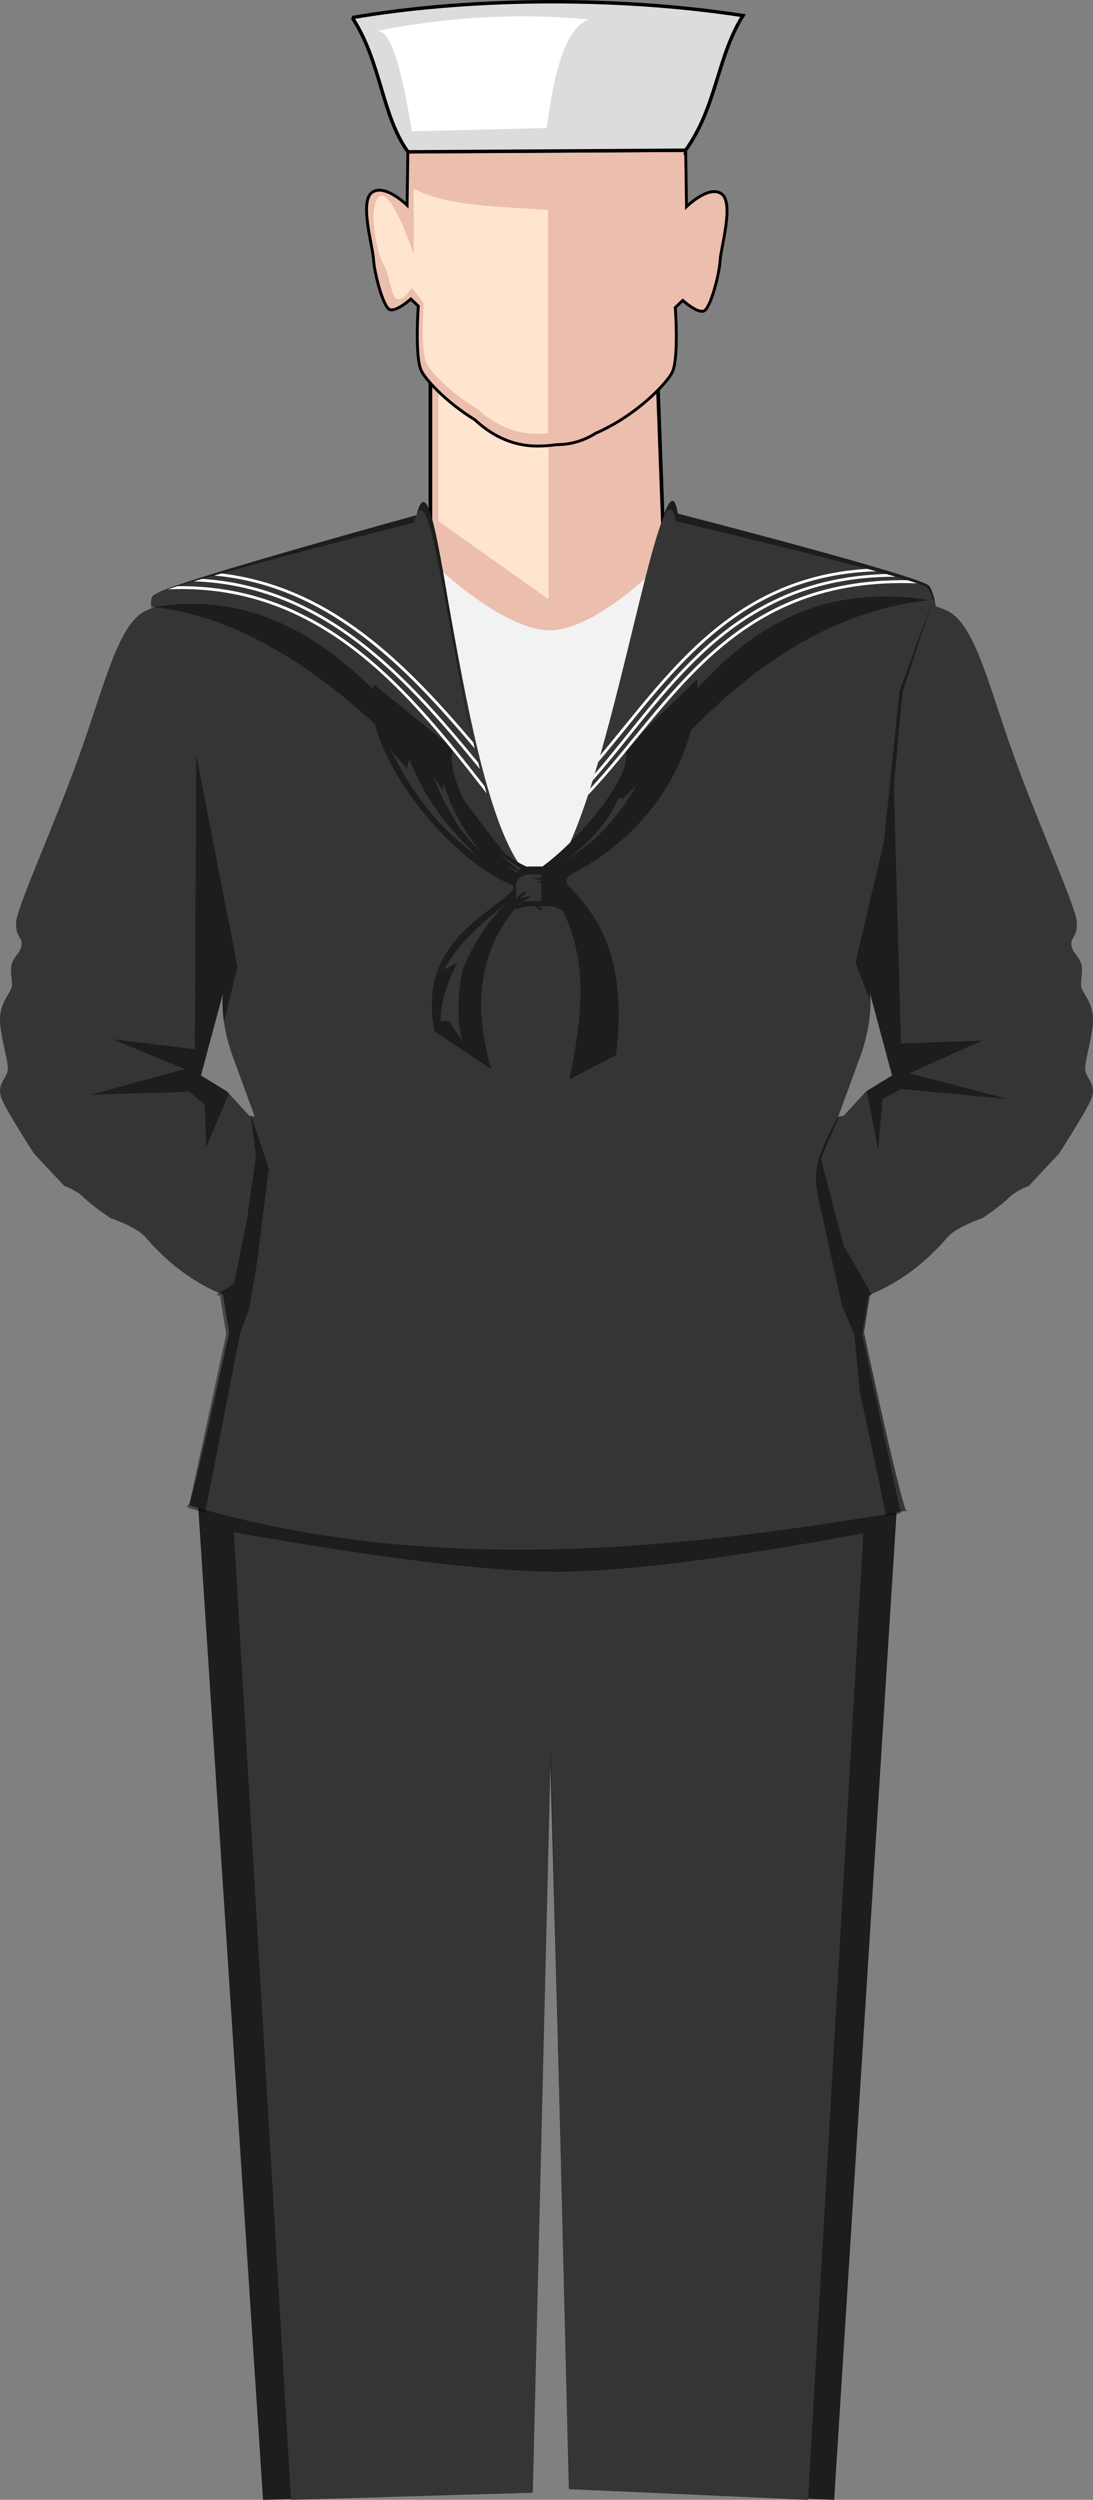 <?xml version="1.0" encoding="UTF-8" standalone="no"?>
<svg
   xmlns:dc="http://purl.org/dc/elements/1.1/"
   xmlns:cc="http://creativecommons.org/ns#"
   xmlns:rdf="http://www.w3.org/1999/02/22-rdf-syntax-ns#"
   xmlns:svg="http://www.w3.org/2000/svg"
   xmlns="http://www.w3.org/2000/svg"
   xmlns:sodipodi="http://sodipodi.sourceforge.net/DTD/sodipodi-0.dtd"
   xmlns:inkscape="http://www.inkscape.org/namespaces/inkscape"
   width="102.807mm"
   height="235.125mm"
   viewBox="0 0 102.807 235.125"
   version="1.1"
   id="svg407273"
   inkscape:version="1.0.2-2 (e86c870879, 2021-01-15)"
   sodipodi:docname="usn_blank.svg">
  <rect x="0" y="0" width="102.807" height="235.125" fill="#808080" stroke="none"/>
  <defs
     id="defs407267" />
  <sodipodi:namedview
     id="base"
     pagecolor="#ffffff"
     bordercolor="#666666"
     borderopacity="1.0"
     inkscape:pageopacity="0.0"
     inkscape:pageshadow="2"
     inkscape:zoom="0.35"
     inkscape:cx="197.13741"
     inkscape:cy="412.90131"
     inkscape:document-units="mm"
     inkscape:current-layer="layer1"
     inkscape:document-rotation="0"
     showgrid="false"
     inkscape:window-width="1267"
     inkscape:window-height="1040"
     inkscape:window-x="234"
     inkscape:window-y="0"
     inkscape:window-maximized="0" />
  <g
     inkscape:label="Layer 1"
     inkscape:groupmode="layer"
     id="layer1"
     transform="translate(-53.674,-38.92)">
    <g
       id="g407219"
       transform="translate(247.954,61.832)">
      <path
         style="fill:#1d1d1d;fill-opacity:1;stroke:none;stroke-width:0.296px;stroke-linecap:butt;stroke-linejoin:miter;stroke-opacity:1"
         d="m -175.686,118.05 6.147,94.162 25.123,-0.67 1.871,-69.876 1.871,69.541 24.856,1.005 5.958,-94.282 z"
         id="path3611"
         sodipodi:nodetypes="cccccccc" />
      <path
         style="fill:#353535;fill-opacity:1;stroke:none;stroke-width:0.282px;stroke-linecap:butt;stroke-linejoin:miter;stroke-opacity:1"
         d="m -172.473,118.05 5.565,94.162 22.743,-0.67 1.694,-69.876 1.694,69.541 22.501,1.005 5.394,-94.282 z"
         id="path3928"
         sodipodi:nodetypes="cccccccc" />
      <path
         style="fill:#ecbeae;fill-opacity:1;stroke:#000000;stroke-width:0.343px;stroke-linecap:butt;stroke-linejoin:miter;stroke-opacity:1"
         d="M -153.796,30.75 V 10.622 h 21.29 l 0.741,20.072 c 0,0 -6.157,6.514 -10.718,6.608 -4.561,0.094 -11.312,-6.551 -11.312,-6.551 z"
         id="path3621"
         sodipodi:nodetypes="cccczc" />
      <path
         id="rect3845"
         style="opacity:1;fill:#f2f2f2;fill-opacity:1;stroke:none;stroke-width:1;stroke-linecap:round;stroke-miterlimit:4;stroke-dasharray:none;stroke-opacity:1"
         d="m -156.754,29.132 v 34.21 h 26.326 V 29.132 h -1.361 l 0.023,0.625 c 0,0 -6.157,6.514 -10.718,6.608 -4.561,0.094 -11.312,-6.551 -11.312,-6.551 v -0.682 z" />
      <path
         id="path3623"
         style="fill:#ffe5d0;fill-opacity:1;stroke:none;stroke-width:1.308;stroke-linecap:round;stroke-miterlimit:4;stroke-dasharray:none;stroke-opacity:1"
         d="m -152.045,11.922 h 8.363 c 0.552,0 0.996,0.766 0.996,1.718 V 33.451 l -10.355,-7.345 V 13.64 c 0,-0.952 0.444,-1.718 0.996,-1.718 z"
         sodipodi:nodetypes="sssccss" />
      <g
         id="g3631"
         transform="translate(-115.283)">
        <path
           id="path3627"
           style="fill:#ecbeae;fill-opacity:1;stroke:#000000;stroke-width:0.271px;stroke-linecap:butt;stroke-linejoin:miter;stroke-opacity:1"
           d="m -14.497,-8.753 -26.138,0.133 -0.07,5.012 c 0,0 -2.108,-2.072 -3.302,-1.203 -1.194,0.869 0.07,5.012 0.14,6.281 0.07,1.27 0.914,4.543 1.546,4.744 0.632,0.2 1.967,-1.003 1.967,-1.003 l 0.703,0.668 c 0,0 -0.351,4.744 0.281,6.081 0.358,0.756 2.244,2.9 5.035,4.609 1.476,1.375 3.391,2.45 5.786,2.474 0.654,0.006 1.294,-0.042 1.919,-0.134 0.016,-9.4e-5 0.032,0.001 0.048,0.001 1.411,-0.014 2.61,-0.432 3.629,-1.079 3.954,-1.73 6.748,-4.8 7.192,-5.737 0.632,-1.336 0.281,-6.08 0.281,-6.08 l 0.703,-0.668 c 1e-6,0 1.335,1.202 1.968,1.002 0.632,-0.2 1.475,-3.474 1.545,-4.744 0.07,-1.27 1.335,-5.412 0.141,-6.281 -1.194,-0.869 -3.302,1.203 -3.302,1.203 l -0.071,-5.011 h -0.049 z" />
        <path
           id="path3629"
           style="fill:#ffe5d0;fill-opacity:1;stroke:none;stroke-width:0.967px;stroke-linecap:butt;stroke-linejoin:miter;stroke-opacity:1"
           d="m -103.572,-11.949 c -17.341,-1.247 -36.097,-1.236 -47.691,-7.59 V 3.703 c 0,0 -7.846,-23.474 -12.148,-20.408 -4.303,3.066 -1.01,19.962 1.264,23.686 2.339,3.83 2.787,11.996 5.064,12.703 2.278,0.707 5.064,-4.043 5.064,-4.043 l 4.299,5.389 c 0,0 -1.266,16.744 1.012,21.461 1.288,2.667 8.083,10.234 18.137,16.266 5.318,4.853 12.216,8.649 20.844,8.732 1.403,0.014 2.788,-0.05 4.156,-0.166 z"
           transform="scale(0.265)"
           sodipodi:nodetypes="cccsssccscccc" />
      </g>
      <path
         style="fill:#1d1d1d;fill-opacity:1;stroke:none;stroke-width:0.257px;stroke-linecap:butt;stroke-linejoin:miter;stroke-opacity:1"
         d="m -173.169,117.173 61.855,0.378 -0.044,3.402 c 0,0 -19.541,3.98 -30.616,3.969 -11.075,-0.011 -32.728,-4.158 -32.728,-4.158 -0.323,-2.038 -0.408,-2.765 1.534,-3.591 z"
         id="path3926"
         sodipodi:nodetypes="ccczcc" />
      <path
         id="path3633"
         style="fill:#353535;fill-opacity:1;stroke:none;stroke-width:0.265px;stroke-linecap:butt;stroke-linejoin:miter;stroke-opacity:1"
         d="m -155.106,26.192 c 0,0 -23.653,6.014 -24.455,6.816 -0.261,0.261 -0.279,0.706 -0.188,1.188 -0.363,0.132 -0.675,0.262 -0.923,0.389 -2.564,1.369 -3.78,6.992 -6.237,13.796 -2.457,6.804 -5.819,14.105 -5.859,15.497 -0.039,1.392 0.606,1.344 0.52,2.079 -0.086,0.735 -0.669,1.034 -0.898,1.701 -0.229,0.667 0,1.417 0,2.079 0,0.661 -1.134,1.512 -1.134,3.213 0,1.701 0.898,4.157 0.709,4.913 -0.189,0.756 -1.087,1.323 -0.52,2.646 0.567,1.323 3.024,5.103 3.024,5.103 l 2.834,3.024 c 0,0 1.134,0.378 1.89,1.134 0.756,0.756 2.457,1.89 2.457,1.89 0,0 2.268,0.756 3.213,1.701 2.085,2.478 4.558,4.348 7.366,5.498 l 0.572,3.573 c -4.378,20.059 -3.9,16.198 -3.9,16.198 22.429,6.672 45.751,4.311 67.683,0.534 0,0 0.086,2.445 -4.066,-16.732 l 0.572,-3.573 c 2.808,-1.151 5.281,-3.02 7.366,-5.498 0.945,-0.945 3.213,-1.701 3.213,-1.701 0,0 1.701,-1.134 2.457,-1.89 0.756,-0.756 1.89,-1.134 1.89,-1.134 l 2.834,-3.024 c 0,0 2.457,-3.78 3.024,-5.103 0.567,-1.323 -0.331,-1.89 -0.52,-2.646 -0.189,-0.756 0.709,-3.212 0.709,-4.913 0,-1.701 -1.134,-2.551 -1.134,-3.213 0,-0.661 0.229,-1.412 0,-2.079 -0.229,-0.667 -0.811,-0.967 -0.898,-1.701 -0.086,-0.735 0.559,-0.687 0.52,-2.079 -0.039,-1.392 -3.402,-8.693 -5.859,-15.497 -2.457,-6.804 -3.673,-12.427 -6.237,-13.796 -0.302,-0.154 -0.702,-0.313 -1.172,-0.475 -0.076,-0.45 -0.246,-1.222 -0.611,-1.77 -0.535,-0.802 -23.653,-6.281 -23.653,-6.281 -1.501,-8.193 -6.912,31.664 -12.829,34.21 -7.374,-2.717 -9.466,-42.419 -11.76,-34.077 z m -18.196,44.3 c 0,0 -0.378,2.457 0.945,6.048 0.59,1.601 1.363,3.718 2.044,5.584 l -0.532,-0.103 -2.079,-2.268 -2.457,-1.512 z m 60.851,0 2.079,7.749 -2.457,1.512 -2.079,2.268 -0.532,0.103 c 0.681,-1.866 1.454,-3.982 2.044,-5.584 1.323,-3.591 0.945,-6.048 0.945,-6.048 z"
         sodipodi:nodetypes="csccssssssssccsccccccccccsccssssssssccsccccsccccccccccsc" />
      <path
         id="path3641"
         style="fill:#000000;fill-opacity:0.456;stroke:none;stroke-width:0.265px;stroke-linecap:butt;stroke-linejoin:miter;stroke-opacity:1"
         d="m -175.819,48.109 -0.134,27.662 -7.751,-0.936 6.816,2.807 -8.82,2.406 9.221,-0.267 1.47,1.203 0.134,4.009 2.132,-5.05 -0.173,-0.189 -2.457,-1.512 2.079,-7.749 c 0,0 -0.154,1.025 0.088,2.713 l 1.27,-5.185 z" />
      <path
         id="path3643"
         style="fill:#000000;fill-opacity:0.456;stroke:none;stroke-width:0.265px;stroke-linecap:butt;stroke-linejoin:miter;stroke-opacity:1"
         d="m -106.711,33.957 -2.96,8.139 -1.47,14.165 -2.673,11.359 1.408,3.682 c -0.006,-0.509 -0.046,-0.809 -0.046,-0.809 l 2.079,7.749 -2.387,1.469 1.085,5.548 0.401,-4.811 1.737,-0.936 10.023,0.936 -9.221,-2.406 6.816,-3.074 -7.617,0.267 -0.668,-24.188 0.801,-8.82 2.714,-8.265 c -0.007,-0.002 -0.015,-0.005 -0.022,-0.007 z" />
      <path
         id="path3647"
         style="fill:#000000;fill-opacity:0.456;stroke:none;stroke-width:1px;stroke-linecap:butt;stroke-linejoin:miter;stroke-opacity:1"
         d="m -644.059,309.418 c 0.12,0.328 0.237,0.646 0.355,0.971 l -0.385,-0.074 1.832,13.445 -3.292,23.177 -4.546,22.274 -6.277,3.846 c 0.45,0.196 0.899,0.396 1.354,0.582 l 2.16,13.504 -13.34,61.617 c 1.968,0.576 3.937,1.143 5.908,1.684 l 12.363,-63.625 3.289,-8.965 2.891,-17.225 4.041,-32.33 z m 208.551,0.816 -0.234,0.045 -0.188,0.035 c -11.704,21.361 -7.516,22.367 -2.852,46.27 l 4.637,20.758 4.242,9.812 c 0.724,6.502 1.53,15.8 2.027,20.963 2.696,12.265 6.726,30.819 9.232,43.41 1.745,-0.293 3.496,-0.577 5.236,-0.875 l -13.75,-63.51 2.16,-13.504 c 0.438,-0.18 0.871,-0.372 1.305,-0.561 l -10.004,-17.504 -8.08,-30.811 z"
         transform="scale(0.265)"
         sodipodi:nodetypes="ccccccccccccccccccccccccccccccc" />
      <path
         id="rect3857"
         style="opacity:1;fill:#dcdcdc;fill-opacity:1;stroke:#000000;stroke-width:0.324;stroke-linecap:round;stroke-miterlimit:4;stroke-dasharray:none;stroke-opacity:1"
         d="m -161.15,-21.258 c 10.341,-1.786 24.279,-2.111 36.756,-0.189 -2.457,3.906 -2.463,8.569 -5.396,12.664 l -26.118,0.154 c -2.498,-3.457 -2.495,-8.442 -5.242,-12.629 z"
         sodipodi:nodetypes="ccccc" />
      <path
         style="fill:#ffffff;stroke:none;stroke-width:0.284px;stroke-linecap:butt;stroke-linejoin:miter;stroke-opacity:1"
         d="m -142.855,-10.87 c 0.71,-5.57 1.876,-9.56 4.006,-10.2 -6.169,-0.601 -12.802,-0.359 -20.03,1.082 1.496,-0.257 2.534,4.481 3.338,9.427 z"
         id="path3860"
         sodipodi:nodetypes="ccccc" />
      <path
         id="path3880"
         style="fill:#1d1d1d;fill-opacity:1;stroke:none;stroke-width:0.276px;stroke-linecap:butt;stroke-linejoin:miter;stroke-opacity:1"
         d="m -131.04,24.196 c -1.998,0.065 -6.944,35.82 -12.306,38.324 -7.374,-2.949 -9.466,-46.03 -11.761,-36.978 0,0 -21.744,6 -24.232,7.258 -0.087,0.062 -0.192,0.138 -0.261,0.187 -0.218,0.282 -0.235,0.728 -0.154,1.211 18.652,2.074 33.963,26.86 36.311,28.546 7.483,-8.48 18.529,-27.643 37.061,-29.248 -0.1,-0.426 -0.248,-0.902 -0.483,-1.284 -0.535,-0.87 -23.653,-6.815 -23.653,-6.815 -0.141,-0.833 -0.316,-1.208 -0.522,-1.202 z"
         sodipodi:nodetypes="scccccccscs" />
      <path
         id="path3862"
         style="fill:#353535;fill-opacity:1;stroke:none;stroke-width:1px;stroke-linecap:butt;stroke-linejoin:miter;stroke-opacity:1"
         d="m -495.268,94.305 c -7.55,0.227 -26.246,124.763 -46.512,133.484 -27.869,-10.27 -35.777,-160.325 -44.449,-128.795 0,0 -82.182,20.897 -91.584,25.281 -0.328,0.217 -0.726,0.479 -0.986,0.652 -0.824,0.983 -0.887,2.534 -0.582,4.217 73.858,-12.828 107.283,75.151 137.238,99.428 41.635,-39.23 62.043,-114.687 140.072,-101.873 -0.379,-1.482 -0.938,-3.141 -1.824,-4.471 -2.02,-3.03 -89.398,-23.738 -89.398,-23.738 -0.532,-2.903 -1.194,-4.209 -1.975,-4.186 z"
         transform="scale(0.265)"
         sodipodi:nodetypes="scccccccscs" />
      <g
         id="g16182"
         transform="matrix(0.783,0,0,0.707,-31.191,12.755)">
        <path
           style="fill:#1d1d1d;fill-opacity:1;stroke:none;stroke-width:0.265px;stroke-linecap:butt;stroke-linejoin:miter;stroke-opacity:1"
           d="m -163.351,40.634 c -2.391,8.931 11.951,27.921 20.098,27.402 l -0.378,-2.646 c -6.978,-2.086 -11.298,-13.037 -10.223,-16.255 z"
           id="path3882"
           sodipodi:nodetypes="ccccc" />
        <path
           style="fill:#1d1d1d;fill-opacity:1;stroke:none;stroke-width:0.265px;stroke-linecap:butt;stroke-linejoin:miter;stroke-opacity:1"
           d="m -144.387,65.768 c 4.716,-3.119 12.594,-13.21 11.154,-16.564 l 8.722,-9.306 c -0.02,12.994 -8.279,23.621 -18.931,27.761 z"
           id="path3884"
           sodipodi:nodetypes="ccccc" />
        <path
           style="fill:#353535;fill-opacity:1;stroke:none;stroke-width:0.265px;stroke-linecap:butt;stroke-linejoin:miter;stroke-opacity:1"
           d="m -144.481,66.051 -3.969,-3.024 2.74,2.551 -1.89,-0.85 2.268,1.417 z"
           id="path3896" />
        <path
           style="fill:#1d1d1d;fill-opacity:1;stroke:none;stroke-width:0.338px;stroke-linecap:butt;stroke-linejoin:miter;stroke-opacity:1"
           d="m -146.137,67.486 c -4.572,4.714 -11.845,7.839 -9.975,19.26 l 6.858,5.061 c -2.23,-8.226 -1.641,-15.719 3.325,-22.072 z"
           id="path3914"
           sodipodi:nodetypes="ccccc" />
        <g
           id="g3912"
           transform="translate(0.401)">
          <path
             id="rect3886"
             style="opacity:1;fill:#1d1d1d;fill-opacity:1;stroke:none;stroke-width:0.265;stroke-linecap:round;stroke-miterlimit:4;stroke-dasharray:none;stroke-opacity:1"
             d="m -145.033,64.823 h 2.426 c 1.108,0 2,0.892 2,2 v 3.56 c 0,1.108 -0.892,-0.268 -2,-0.268 h -2.426 c -1.108,0 -2,0.903 -2,-0.205 v -3.087 c 0,-1.108 0.892,-2 2,-2 z"
             sodipodi:nodetypes="sssssssss" />
          <path
             id="path3891"
             style="opacity:1;fill:#353535;fill-opacity:1;stroke:none;stroke-width:0.755;stroke-linecap:round;stroke-miterlimit:4;stroke-dasharray:none;stroke-opacity:1"
             d="m -547.125,248.572 c -3.572,0 -6.447,2.254 -6.447,5.055 v 7.803 c 0,2.801 2.875,0.518 6.447,0.518 h 4.982 v -11.889 c 0,-0.509 0.051,-1.006 0.146,-1.486 z"
             transform="scale(0.265)" />
          <path
             style="fill:#1d1d1d;fill-opacity:1;stroke:none;stroke-width:0.265px;stroke-linecap:butt;stroke-linejoin:miter;stroke-opacity:1"
             d="m -146.655,69.075 c 0,0 0.472,-0.756 1.039,-0.85 0.567,-0.094 -0.661,0.85 -0.661,0.85 l 1.606,-0.472 -1.323,1.039 -0.945,0.472 z"
             id="path3898" />
          <path
             style="fill:#1d1d1d;fill-opacity:1;stroke:none;stroke-width:0.313px;stroke-linecap:butt;stroke-linejoin:miter;stroke-opacity:1"
             d="m -143.442,66.335 h -1.323 l 1.587,0.567 -1.191,-0.094 1.984,0.945 0.265,-1.323 z"
             id="path3900" />
        </g>
        <path
           style="fill:#353535;fill-opacity:1;stroke:none;stroke-width:0.265px;stroke-linecap:butt;stroke-linejoin:miter;stroke-opacity:1"
           d="m -159.411,53.295 c 4.662,7.83 6.446,7.85 9.544,11.434 -4.039,-4.522 -6.974,-7.848 -9.26,-14.174 l -0.258,1.208 -2.01,-2.436 z"
           id="path3902"
           sodipodi:nodetypes="cccccc" />
        <path
           style="fill:#353535;fill-opacity:1;stroke:none;stroke-width:0.163px;stroke-linecap:butt;stroke-linejoin:miter;stroke-opacity:1"
           d="m -155.125,55.717 c 2.522,5.525 3.487,5.538 5.163,8.067 -2.185,-3.19 -3.773,-5.537 -5.01,-10 l -0.14,0.852 -1.087,-1.719 z"
           id="path3904"
           sodipodi:nodetypes="cccccc" />
        <path
           style="fill:#353535;fill-opacity:1;stroke:none;stroke-width:0.2px;stroke-linecap:butt;stroke-linejoin:miter;stroke-opacity:1"
           d="m -133.429,56.851 c -3.783,5.525 -5.231,5.538 -7.745,8.067 3.277,-3.19 5.376,-4.781 7.231,-9.244 l 0.493,0.096 1.631,-1.719 z"
           id="path3906"
           sodipodi:nodetypes="cccccc" />
        <path
           style="fill:#1d1d1d;fill-opacity:1;stroke:none;stroke-width:0.333px;stroke-linecap:butt;stroke-linejoin:miter;stroke-opacity:1"
           d="m -141.414,66.016 c 4.441,4.28 8.627,9.963 7.138,23.894 l -5.593,3.233 c 1.775,-10.034 2.242,-16.634 -1.711,-24.384 z"
           id="path3916"
           sodipodi:nodetypes="ccccc" />
        <path
           style="fill:#353535;fill-opacity:1;stroke:none;stroke-width:0.186px;stroke-linecap:butt;stroke-linejoin:miter;stroke-opacity:1"
           d="m -146.786,69.151 c -3.277,2.759 -6.158,8.67 -6.879,12.907 l 0.263,-4.43 -1.536,0.919 c 1.776,-3.854 5.911,-7.452 8.152,-9.397 z"
           id="path3918"
           sodipodi:nodetypes="ccccc" />
        <path
           style="fill:#353535;fill-opacity:1;stroke:none;stroke-width:0.186px;stroke-linecap:butt;stroke-linejoin:miter;stroke-opacity:1"
           d="m -151.027,73.459 c -1.892,3.511 -2.842,10.464 -1.697,14.607 l -1.641,-2.705 -1.001,0.067 c -0.027,-4.243 2.474,-9.256 4.34,-11.968 z"
           id="path3920"
           sodipodi:nodetypes="ccccc" />
      </g>
      <path
         id="path3937"
         style="color:#000000;font-style:normal;font-variant:normal;font-weight:normal;font-stretch:normal;font-size:medium;line-height:normal;font-family:sans-serif;font-variant-ligatures:normal;font-variant-position:normal;font-variant-caps:normal;font-variant-numeric:normal;font-variant-alternates:normal;font-variant-east-asian:normal;font-feature-settings:normal;font-variation-settings:normal;text-indent:0;text-align:start;text-decoration:none;text-decoration-line:none;text-decoration-style:solid;text-decoration-color:#000000;letter-spacing:normal;word-spacing:normal;text-transform:none;writing-mode:lr-tb;direction:ltr;text-orientation:mixed;dominant-baseline:auto;baseline-shift:baseline;text-anchor:start;white-space:normal;shape-padding:0;shape-margin:0;inline-size:0;clip-rule:nonzero;display:inline;overflow:visible;visibility:visible;opacity:1;isolation:auto;mix-blend-mode:normal;color-interpolation:sRGB;color-interpolation-filters:linearRGB;solid-color:#000000;solid-opacity:1;vector-effect:none;fill:#ffffff;fill-opacity:1;fill-rule:nonzero;stroke:none;stroke-width:3.78;stroke-linecap:butt;stroke-linejoin:miter;stroke-miterlimit:4;stroke-dasharray:none;stroke-dashoffset:0;stroke-opacity:1;color-rendering:auto;image-rendering:auto;shape-rendering:auto;text-rendering:auto;enable-background:accumulate;stop-color:#000000;stop-opacity:1"
         d="m -654.508,117.076 c -0.85,0.238 -1.784,0.492 -2.605,0.725 20.397,1.882 37.449,10.066 52.492,21.414 14.909,11.247 27.819,25.605 39.984,39.986 -0.168,-0.705 -0.333,-1.417 -0.498,-2.127 -11.808,-13.902 -24.379,-27.716 -38.881,-38.656 -14.528,-10.96 -30.993,-19.018 -50.492,-21.342 z m -6.873,1.936 c -1.01,0.291 -1.995,0.577 -2.939,0.854 23.499,0.802 42.643,9.832 59.256,22.738 15.904,12.356 29.461,28.263 42.234,43.859 -0.193,-0.74 -0.379,-1.501 -0.568,-2.25 -12.393,-15.089 -25.587,-30.383 -41.053,-42.398 -16.04,-12.461 -34.517,-21.371 -56.93,-22.803 z m -7.561,2.58 c -0.39,6e-5 -0.786,0.011 -1.178,0.016 -1.286,0.399 -2.375,0.755 -3.4,1.096 28.352,-1.219 50.349,8.853 68.928,23.908 16.867,13.668 30.888,31.437 44.195,48.541 -0.259,-0.867 -0.52,-1.719 -0.773,-2.605 -12.85,-16.492 -26.465,-33.478 -42.795,-46.711 -17.692,-14.336 -38.567,-24.248 -64.977,-24.244 z"
         transform="scale(0.265)" />
      <path
         id="path3959"
         style="color:#000000;font-style:normal;font-variant:normal;font-weight:normal;font-stretch:normal;font-size:medium;line-height:normal;font-family:sans-serif;font-variant-ligatures:normal;font-variant-position:normal;font-variant-caps:normal;font-variant-numeric:normal;font-variant-alternates:normal;font-variant-east-asian:normal;font-feature-settings:normal;font-variation-settings:normal;text-indent:0;text-align:start;text-decoration:none;text-decoration-line:none;text-decoration-style:solid;text-decoration-color:#000000;letter-spacing:normal;word-spacing:normal;text-transform:none;writing-mode:lr-tb;direction:ltr;text-orientation:mixed;dominant-baseline:auto;baseline-shift:baseline;text-anchor:start;white-space:normal;shape-padding:0;shape-margin:0;inline-size:0;clip-rule:nonzero;display:inline;overflow:visible;visibility:visible;opacity:1;isolation:auto;mix-blend-mode:normal;color-interpolation:sRGB;color-interpolation-filters:linearRGB;solid-color:#000000;solid-opacity:1;vector-effect:none;fill:#ffffff;fill-opacity:1;fill-rule:nonzero;stroke:none;stroke-width:3.78;stroke-linecap:butt;stroke-linejoin:miter;stroke-miterlimit:4;stroke-dasharray:none;stroke-dashoffset:0;stroke-opacity:1;color-rendering:auto;image-rendering:auto;shape-rendering:auto;text-rendering:auto;enable-background:accumulate;stop-color:#000000;stop-opacity:1"
         d="m -425.256,115.453 c -1.117,0.066 -2.224,0.145 -3.314,0.244 -22.56,2.052 -39.403,11.228 -53.342,23.236 -14.827,12.773 -26.402,28.717 -38.197,42.711 -0.229,0.8 -0.464,1.576 -0.695,2.367 12.353,-14.441 24.228,-31.131 39.543,-44.324 15.112,-13.019 33.547,-22.638 59.154,-23.373 -1.051,-0.287 -2.04,-0.564 -3.148,-0.861 z m 6.674,1.824 c -28.421,0.782 -48.198,11.574 -64.098,25.902 -15.203,13.7 -26.908,30.595 -39.383,45.074 -0.243,0.8 -0.488,1.58 -0.732,2.367 13.103,-14.909 25.093,-32.567 40.779,-46.703 16.387,-14.768 36.776,-25.699 66.748,-25.688 -1.087,-0.314 -2.112,-0.617 -3.314,-0.953 z m 4.053,2.211 c -29.093,0.37 -49.158,10.775 -65.242,24.82 -17.024,14.866 -29.627,33.77 -43.924,49.197 -0.243,0.759 -0.488,1.489 -0.732,2.232 14.996,-15.787 27.854,-35.43 45.314,-50.678 17.205,-15.025 38.855,-25.797 71.537,-24.467 -0.949,-0.326 -2.181,-0.71 -3.439,-1.098 -1.184,-0.017 -2.358,-0.022 -3.514,-0.008 z"
         transform="scale(0.265)" />
    </g>
  </g>
</svg>
